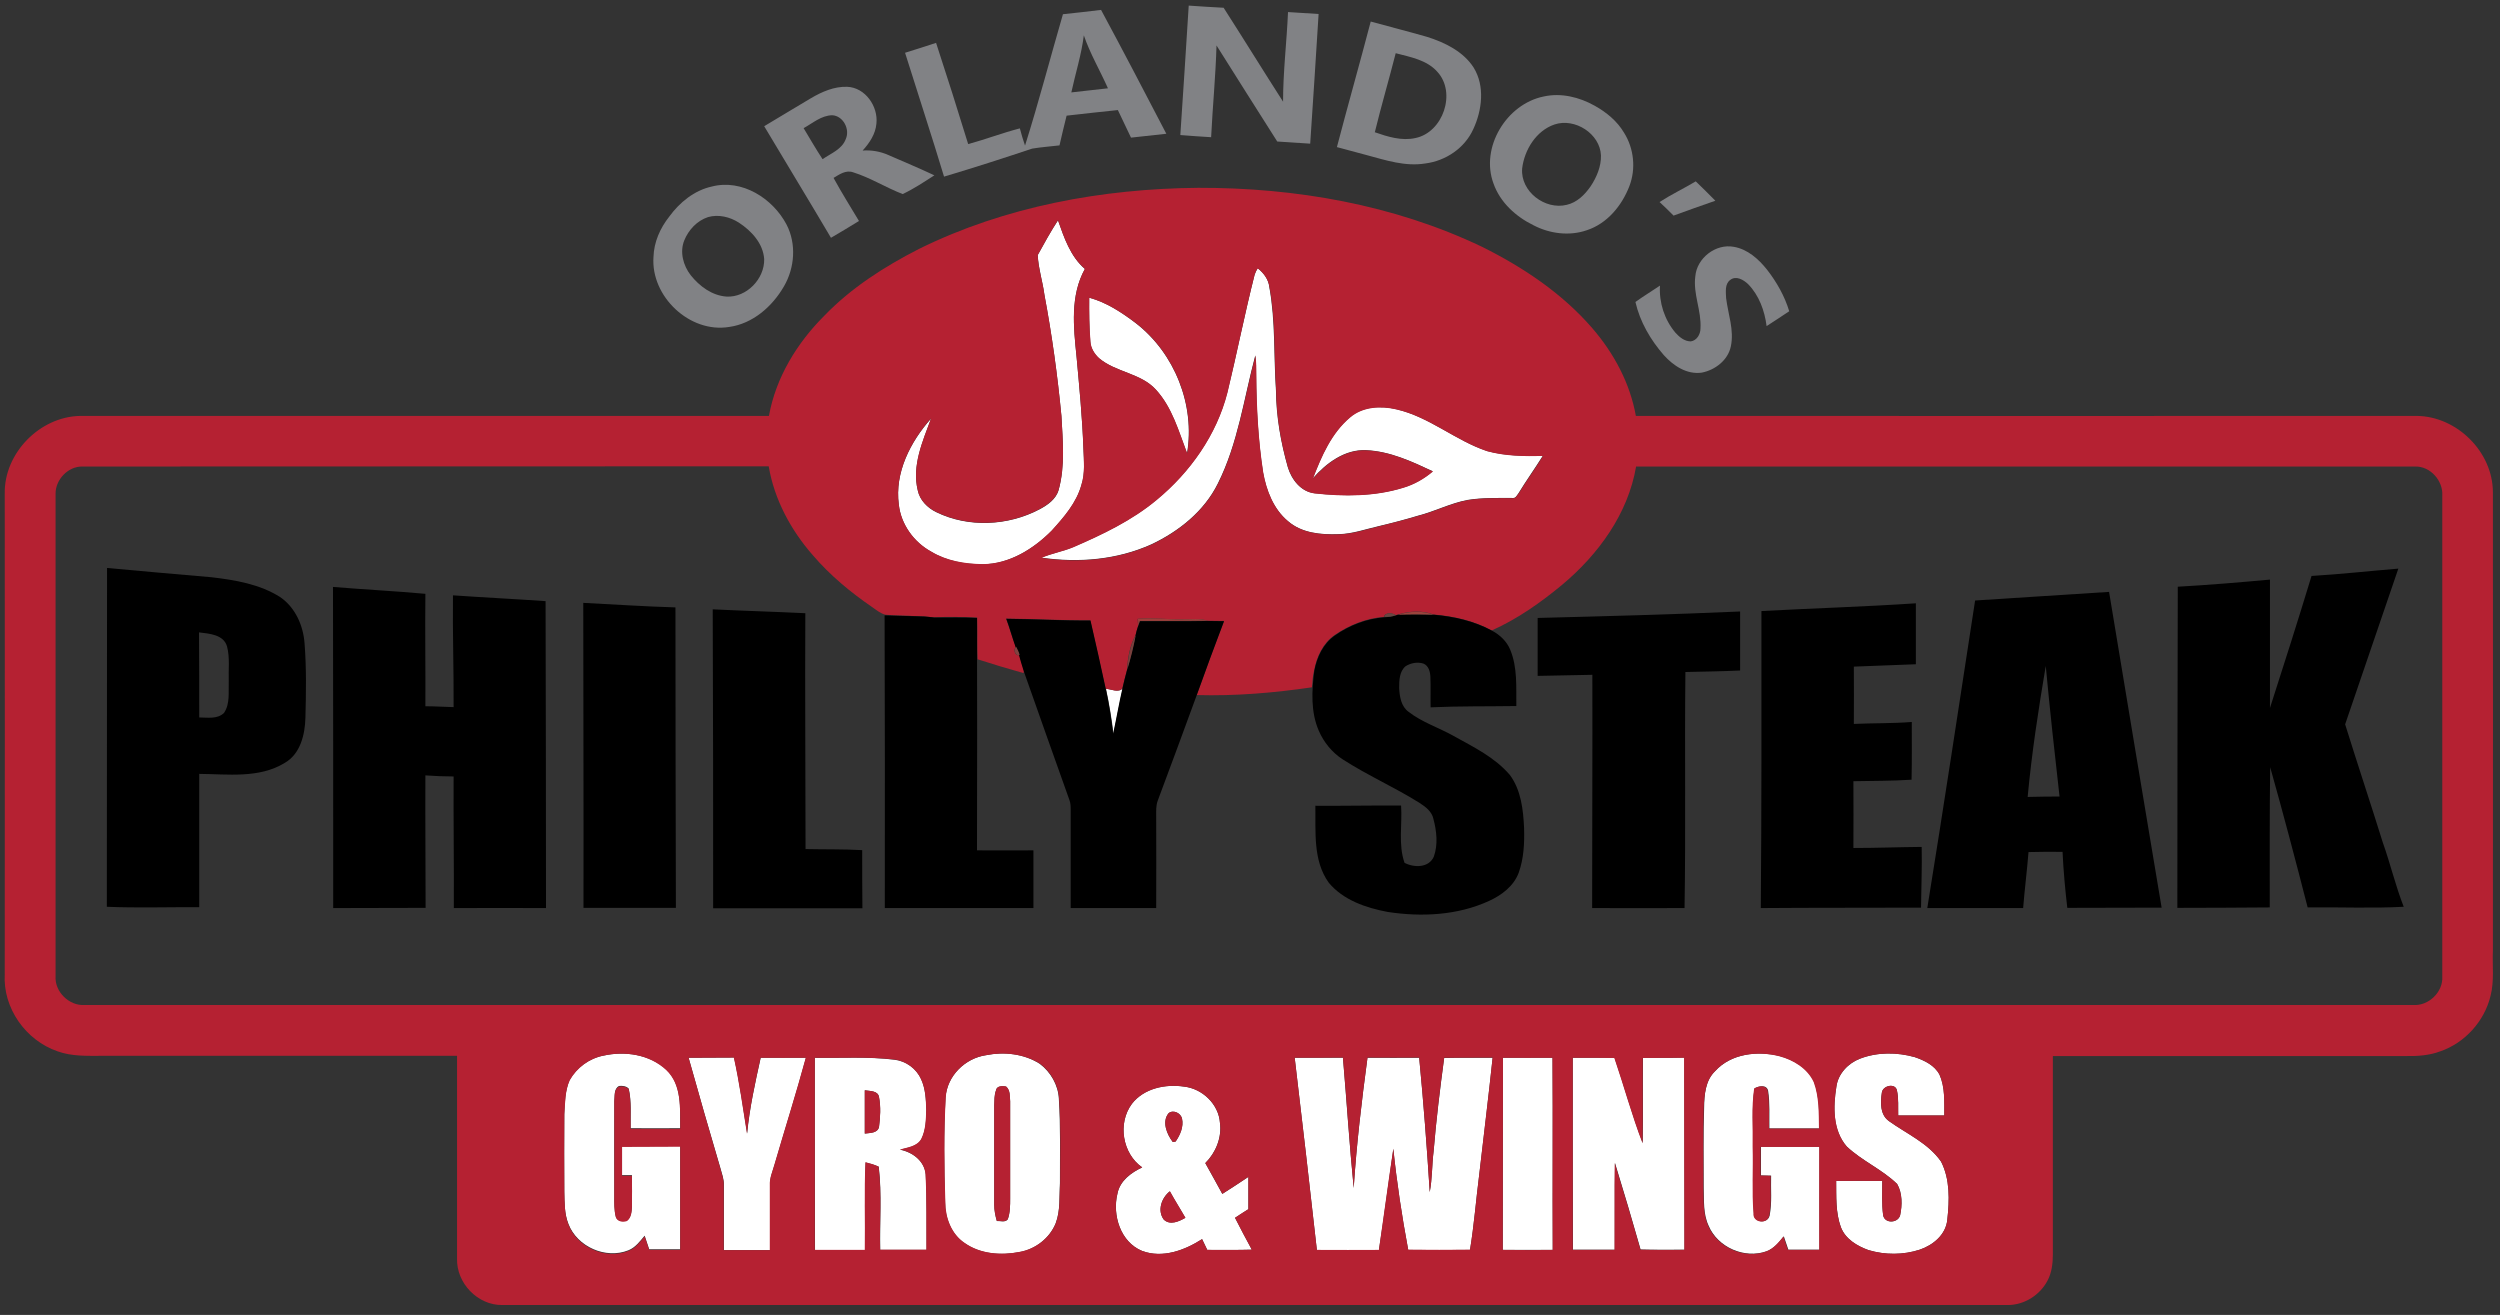 <?xml version="1.0" encoding="utf-8"?>
<!-- Generator: Adobe Illustrator 24.2.1, SVG Export Plug-In . SVG Version: 6.00 Build 0)  -->
<svg version="1.1" id="Layer_1" xmlns="http://www.w3.org/2000/svg" xmlns:xlink="http://www.w3.org/1999/xlink" x="0px" y="0px"
	 viewBox="0 0 1160.7 610.5" style="enable-background:new 0 0 1160.7 610.5;" xml:space="preserve">
<rect x="0" y="0" width="1160.7" height="610.5" fill="#333333" stroke="none"/>
<style type="text/css">
	.st0{fill:#FFFFFF;}
	.st1{fill:#818285;}
	.st2{fill:#B52132;}
	.st3{fill:#9B433C;}
	.st4{fill:#684641;}
	.st5{fill:#9D3E3A;}
	.st6{fill:#7A403D;}
	.st7{fill:#814240;}
</style>
<g id="_x23_ffffffff">
	<path class="st0" d="M481.8,118.4c3-5.5,6-10.9,9.4-16.1c2.9,8.1,5.8,16.8,12.5,22.6c-6.9,12.3-5.3,27-3.9,40.5
		c1.3,14.3,2.7,28.5,3.2,42.8c0.2,5.6,0.9,11.4-0.9,16.9c-2.3,8.4-8.1,15-13.8,21.3c-8.5,8.5-19.7,15.5-32.1,15.6
		c-8.2,0-16.7-1.5-23.8-5.8c-8.1-4.4-14.1-12.7-15.1-21.9c-2-14.9,5.4-29.2,15-40c-3.9,10.6-9,21.9-6.2,33.4c1,4.6,4.5,8.1,8.6,10.1
		c14.9,7.3,33.3,6.4,47.9-1.3c3.8-2,7.7-4.7,8.9-9c3.1-11.2,1.9-22.9,1.3-34.3c-1.8-18.9-4.4-37.7-7.9-56.3
		C484.1,130.7,482.1,124.7,481.8,118.4z"/>
	<path class="st0" d="M582.5,127.5c0.4-1,0.8-2,1.4-3c2.8,2.2,5,5.1,5.4,8.7c2.9,15.9,2,32.1,3.1,48.1c0.1,12,2.2,24,5.5,35.6
		c1.7,5.7,6,11.4,12.4,12.1c13.7,1.5,27.9,1.5,41.1-2.6c5.1-1.5,9.8-4.2,13.8-7.6c-9.8-4.6-19.9-9.3-30.9-9.8
		c-9.9-0.5-18.6,6-24.8,13.1c4-10.3,8.6-21.1,17.3-28.4c5.8-5.1,14.3-5.4,21.5-3.7c15.3,3.5,27.4,14.5,42.1,19.4
		c8.4,2.3,17.3,2.4,25.9,2.2c-3.7,5.9-7.7,11.5-11.3,17.4c-0.7,0.9-1.3,2.4-2.7,2.2c-7,0-14-0.2-20.9,0.9c-8,1.5-15.2,5.3-23,7.3
		c-6,1.8-12,3.4-18,4.8c-6.3,1.4-12.5,3.7-19,3.8c-8.2,0.3-17.1-0.5-23.5-6.1c-6.7-5.6-10-14.2-11.5-22.6c-2.3-14.9-3.1-29.9-3.2-45
		c0-3.1,0-6.3-0.4-9.3c-5.3,19.9-8,40.8-17.4,59.5c-6.3,12.8-18.1,22.2-30.8,28.2c-15.9,7.2-33.9,8.7-51.1,6.2
		c4.8-2,10-2.9,14.7-4.9c13.7-5.9,27.3-12.4,38.8-22c15.5-12.8,27.8-30.1,32.8-49.8C574.3,164,577.9,145.6,582.5,127.5z"/>
	<path class="st0" d="M505.7,138.2c8.1,2.2,15.2,6.9,21.7,11.9c18,14,27.5,37.9,23.7,60.4c-3.9-10.2-6.9-21.3-14.5-29.6
		c-7-7.7-18.6-8-26.4-14.6c-2.2-2-3.8-4.6-4-7.6C505.7,151.9,505.6,145.1,505.7,138.2z"/>
	<path class="st0" d="M513.5,319.8c2.5,0.1,5.8,2,7.8-0.2c-1.6,7-2.8,14-4.3,21C516.1,333.7,515,326.7,513.5,319.8z"/>
	<path class="st0" d="M280.2,490.1c9.9-2.2,21.3-0.6,29.1,6.4c7.4,7,6.4,18,6.5,27.3c-7.7,0.1-15.3,0-23,0
		c-0.1-6.1,0.5-12.3-0.9-18.4c-1.2-1.2-3-1.4-4.5-1.2c-2.5,1.3-1.9,4.6-2.2,7c-0.1,14.7,0,29.3,0,44c0,3.2-0.1,6.5,0.7,9.6
		c0.6,2.2,3.3,2.6,5.2,1.8c2-1.5,2.1-4.2,2.3-6.5c0.1-4.8,0-9.7,0-14.5c-1.5,0-3,0-4.6,0c0-4.5,0-8.9,0-13.4c9-0.1,18,0,27-0.1
		c0,16,0,31.9,0,47.9c-4.8,0-9.6,0-14.4,0c-0.7-2.1-1.4-4.2-2.1-6.3c-2.2,2.6-4.3,5.5-7.6,6.8c-10.5,4.2-23.8-1.7-27.8-12.3
		c-1.9-4.8-1.8-10-1.9-15.1c0-12-0.1-24,0-36c0.3-5.3,0.3-10.9,2.5-15.8C267.7,495.7,273.6,491.3,280.2,490.1z"/>
	<path class="st0" d="M457.8,489.9c8.4-1.7,17.6-0.7,24.9,4c5.1,3.8,8.6,9.9,8.9,16.3c0.8,13,0.5,26.1,0.5,39.1
		c-0.4,6.2,0.3,12.7-2,18.7c-2.8,6.9-9.4,12-16.7,13.3c-8.6,1.7-18.3,1-25.7-4.2c-6.1-4.1-8.9-11.7-8.9-18.8
		c-0.5-16.3-0.7-32.6,0.2-48.8C439.7,499.5,448.1,491.3,457.8,489.9 M462.4,506.3c-0.8,2.2-0.7,4.6-0.8,7c0,15.4,0,30.7,0,46.1
		c0,2.6,0.5,5.1,1.2,7.5c1.7-0.1,3.9,0.8,5.1-0.8c1.1-3.1,1.1-6.5,1.1-9.7c0-15,0-30,0-45c-0.2-2.3,0.1-5.2-1.9-6.9
		C465.4,504.1,462.7,504.1,462.4,506.3z"/>
	<path class="st0" d="M796.3,497.3c7.4-8.2,19.7-9.5,30-7c6.6,1.8,13.2,5.7,16,12.1c2.5,6.9,2.3,14.3,2.4,21.5c-7.7,0-15.4,0-23.2,0
		c-0.1-5.8,0.3-11.7-0.6-17.5c-0.7-3-4.4-2.2-6.3-1.1c-1.4,9-0.5,18-0.7,27c0.2,10.3-0.4,20.7,0.4,31c-0.4,4.3,6.3,5.2,7.3,1.1
		c1.2-6.1,0.5-12.4,0.7-18.6c-1.6,0-3.2,0-4.7-0.1c0-4.4,0-8.9,0-13.3c9.1,0,18.1,0,27.2,0c-0.1,15.9,0,31.9,0,47.8
		c-4.8,0-9.7,0-14.5,0c-0.7-2.1-1.4-4.2-2.1-6.2c-2.2,2.7-4.5,5.6-7.9,6.9c-10.3,3.7-22.8-1.8-27-11.8c-2.6-5.5-2.1-11.8-2.3-17.8
		c0-12.4-0.2-24.7,0.2-37.1C791.3,508.3,791.7,501.7,796.3,497.3z"/>
	<path class="st0" d="M863.6,491.5c8.1-3.1,17.2-3,25.4-0.7c4.5,1.6,9.3,3.8,11.5,8.2c2.6,5.9,2.2,12.6,2.2,18.9
		c-7.1,0-14.3,0-21.4,0c-0.1-3.9,0.3-7.9-0.6-11.7c-0.8-3.5-6.6-2.2-7,1.1c-0.7,4.5-0.9,10.2,3.3,13.2c8.3,5.9,18.2,10.2,24.2,18.8
		c4.2,8.2,3.9,18,2.9,26.9c-0.6,7-6.6,11.9-12.8,14c-7.7,2.5-16.1,2.5-23.8,0.2c-5.3-1.9-10.7-5.1-12.8-10.6
		c-2.5-6.9-2.1-14.3-2.2-21.5c7.1,0,14.3-0.1,21.4,0c0,5.3-0.3,10.6,0.4,15.9c0.7,4,6.9,3.8,7.9,0c1-4.7,1.1-10.3-1.4-14.5
		c-7-6.8-16.3-10.7-23.4-17.4c-6.6-7.6-6.3-18.5-4.8-27.8C853.4,498.5,858.1,493.6,863.6,491.5z"/>
	<path class="st0" d="M319.7,491.1c7-0.1,14,0,21.1-0.1c2.6,11.7,4.2,23.5,6.1,35.3c1.1-11.9,3.7-23.6,6.3-35.2c7,0,14,0,21,0
		c-4.5,16.6-9.7,32.9-14.5,49.4c-0.9,3.3-2.4,6.4-2.2,9.9c0,10,0,20,0,30c-7.1,0-14.3,0-21.4,0c0-10,0-20.1,0-30.1
		c0.1-2.7-0.9-5.3-1.6-7.9C329.4,525.3,324.5,508.2,319.7,491.1z"/>
	<path class="st0" d="M378.3,491.1c12.3,0.2,24.7-0.6,36.9,0.9c5.4,0.6,10.3,4.1,12.5,9.1c2,4.4,2.2,9.4,2.4,14.2
		c-0.1,4.6-0.2,9.4-2.3,13.6c-2,3.5-6.4,3.9-9.9,4.9c5.8,1.1,11.4,5.3,11.9,11.5c0.6,11.6,0.3,23.3,0.4,35c-7.2,0-14.4,0-21.5,0
		c-0.3-12.9,0.8-25.8-0.7-38.6c-2-0.9-4-1.5-6.1-2c-0.6,13.5-0.1,27.1-0.3,40.7c-7.7,0-15.5,0-23.2,0
		C378.3,550.6,378.3,520.8,378.3,491.1 M401.5,506.2c0,6.7,0,13.4,0,20.1c2.4-0.4,5.8-0.1,6.6-3c0.6-4.6,0.9-9.4,0-14
		C407.6,506.3,403.8,506.6,401.5,506.2z"/>
	<path class="st0" d="M601.1,491.1c7.5,0,15,0,22.4,0c1.7,20.1,3,40.3,5,60.5c1.3-20.2,3.7-40.4,6.4-60.5c8,0,16,0.1,24,0
		c2,20.8,3.6,41.6,4.9,62.4c1.2-6.3,1-12.7,1.8-19c1.2-14.5,3-28.9,4.9-43.3c7.5-0.2,15,0,22.5-0.1c-1.9,18.1-4.1,36.1-6.2,54.1
		c-1.5,11.7-2.4,23.5-4.3,35.1c-9.6,0.1-19.2,0.1-28.7,0c-2.9-15.5-5.3-31.2-6.9-46.9c-2.3,15.7-4.3,31.4-6.7,47
		c-9.6,0-19.2,0.1-28.8,0C608.1,550.5,604.6,520.8,601.1,491.1z"/>
	<path class="st0" d="M697.7,580.3c0.1-29.7,0-59.5,0.1-89.2c7.7,0,15.3,0,23,0c0.2,29.7,0,59.5,0.1,89.2
		C713.2,580.3,705.4,580.3,697.7,580.3z"/>
	<path class="st0" d="M730.2,491.1c6.5,0,12.9,0,19.4,0c4.5,13.1,8.1,26.6,13.1,39.6c0.2-13.2,0-26.4,0.1-39.6
		c6.4,0,12.8,0.1,19.2-0.1c0.1,29.8,0,59.5,0.1,89.2c-6.8,0-13.6,0.1-20.4-0.1c-3.8-13.4-7.8-26.8-11.9-40.2
		c-0.2,13.4,0,26.8-0.1,40.3c-6.5,0-13,0-19.4,0C730.2,550.6,730.2,520.8,730.2,491.1z"/>
	<path class="st0" d="M525.5,512.5c5.6-7.3,15.6-9.3,24.3-8c8.4,0.9,16,8.2,16.6,16.8c0.9,6.9-2,13.9-6.8,18.7
		c2.6,4.7,5.3,9.5,7.9,14.3c4.1-2.6,8.1-5.2,12.1-7.9c0,5,0,10,0,15c-2.1,1.3-4.2,2.7-6.2,4c2.6,4.9,5.1,9.9,7.8,14.8
		c-6.9,0.2-13.8,0.1-20.7,0.1c-0.8-1.7-1.6-3.3-2.4-5c-8.1,5.2-18.3,9-27.8,5.5c-10.1-4.1-13.9-16.6-11.5-26.6
		c1.1-5.9,6.4-9.8,11.5-12.2C521.1,535.6,518.8,521.5,525.5,512.5 M542.6,516.8c-3.3,3.9-0.9,9.8,1.9,13.4c0.3,0,1-0.2,1.3-0.2
		c2.1-3,3.8-6.9,3-10.6C548.3,516.8,544.8,515.1,542.6,516.8 M540.3,566.2c2.9,2.8,7.1,0.9,10-0.8c-2.3-4.1-4.9-8.1-7.2-12.3
		C539.3,556.1,537.2,562,540.3,566.2z"/>
</g>
<g id="_x23_818285ff">
	<path class="st1" d="M551.9,2.6c5.4,0.4,10.8,0.7,16.2,1c9.3,14.5,18.3,29.1,27.6,43.6c0-13.9,1.7-27.7,2.3-41.6
		c4.7,0.3,9.5,0.6,14.2,0.9c-1.2,20.1-2.6,40.2-3.9,60.2c-5.1-0.3-10.2-0.7-15.3-1c-9.4-14.9-18.9-29.7-28.2-44.6
		c-0.4,14.2-1.8,28.4-2.5,42.6c-4.8-0.3-9.5-0.6-14.3-1C549.3,42.7,550.7,22.6,551.9,2.6z"/>
	<path class="st1" d="M493.5,6.6c5.9-0.6,11.8-1.3,17.7-2c10.3,19.1,20.3,38.3,30.3,57.5c-5.4,0.6-10.9,1.2-16.4,1.8
		c-2-4.3-4.1-8.5-6.1-12.8c-7.9,0.8-15.8,1.7-23.8,2.6c-1.2,4.6-2.2,9.2-3.3,13.8c-4.2,0.5-8.5,0.8-12.7,1.5
		c-13.5,4.5-27.1,8.9-40.9,13c-5.8-19.2-12.1-38.3-18.1-57.5c4.8-1.5,9.6-3,14.4-4.6c5.1,15.6,10.1,31.3,14.9,47
		c8.1-2.2,15.9-5.2,24-7.3c0.7,2.7,1.5,5.4,2.4,8C482.3,47.3,487.6,26.9,493.5,6.6 M503.2,16.4c-1.1,9-3.9,17.7-5.8,26.5
		c5.7-0.7,11.3-1.2,17-1.9C510.7,32.7,506.1,24.9,503.2,16.4z"/>
	<path class="st1" d="M636.4,10c8.7,2.4,17.4,4.6,26.1,7.1c8.3,2.6,16.9,6.8,21.7,14.3c5.3,8.6,3.9,19.8-0.2,28.6
		c-4,8.8-12.8,14.7-22.3,15.9c-9.3,1.5-18.3-1.5-27.2-3.9c-4.6-1.2-9.2-2.5-13.8-3.7C625.8,48.8,631.3,29.5,636.4,10 M638.3,61.4
		c6,2.1,12.5,4.1,18.8,2.7c12.9-2.6,19.2-21.1,10.2-30.8c-4.9-5.5-12.5-6.8-19.3-8.6C644.9,36.9,641.3,49.1,638.3,61.4z"/>
	<path class="st1" d="M376.5,45.6c5.1-3,10.8-5.5,16.8-5.3c8.4,0.3,14.5,9.1,13.6,17.1c-0.4,4.8-3.2,9-6.4,12.5
		c4.1-0.3,8.2,0.4,12,2.1c7.1,3.1,14.3,6.1,21.3,9.4c-4.8,3.1-9.6,6.3-14.7,8.7c-7.8-3-15-7.6-23-10.1c-3.4-1.2-6.4,1-9.1,2.6
		c3.7,6.8,7.8,13.3,11.8,20c-4.3,2.6-8.6,5.3-13,7.8c-10.2-17.3-20.7-34.5-31-51.8C362.1,54.3,369.3,49.8,376.5,45.6 M373.1,59.5
		c2.9,4.8,5.7,9.7,8.8,14.4c3.9-2.7,9.1-4.6,10.8-9.4c2-4.5-1.2-10.7-6.3-11C381.3,53.6,377.3,57.2,373.1,59.5z"/>
	<path class="st1" d="M716.7,44.8c8.1-1.8,16.6,0.3,23.7,4.3c5.4,3,10.4,7.1,13.6,12.5c4.6,7.3,5.6,16.7,2.5,24.8
		c-3.5,9.1-10.3,17.4-19.8,20.5c-8.1,2.8-17.2,1.6-24.7-2.3c-8.2-4-15.5-10.6-18.6-19.4C687.2,68.5,699.4,48.3,716.7,44.8
		 M721.7,57.8c-8.5,2.9-14,11.8-15,20.5c-0.8,10.6,10.6,19.3,20.7,16.8c4.8-1.1,8.4-4.7,11.1-8.6c2.8-4.2,4.9-9.2,4.8-14.3
		C742.9,62.1,731.2,54.6,721.7,57.8z"/>
	<path class="st1" d="M770.5,93.8c5.4-3.5,11.3-6.3,16.8-9.6c3.1,2.9,6.1,6,9.1,9c-6.5,2.3-13,4.5-19.4,6.9
		C774.8,97.9,772.7,95.8,770.5,93.8z"/>
	<path class="st1" d="M330.5,86.6c14-3.6,28.3,5.5,34.7,17.7c4.6,8.9,3.8,20-1.2,28.6c-5.4,9.4-14.5,17.4-25.5,18.9
		c-18.3,3-36.4-14.2-35.1-32.5c0.2-6.9,3.1-13.4,7.3-18.7C315.5,94,322.3,88.4,330.5,86.6 M328.7,100.8c-5.1,1.7-9,5.9-11,10.8
		c-2.2,5.4-0.5,11.7,3,16.2c4.1,5.1,9.8,9.4,16.6,9.9c9.3,0.5,17.7-8.2,17.5-17.4c-0.5-7.3-5.9-13.1-11.7-16.9
		C338.9,100.7,333.6,99.4,328.7,100.8z"/>
	<path class="st1" d="M787.1,128.3c0.7-8.5,9.5-15.3,17.9-13.7c6.4,1.1,11.5,5.7,15.4,10.6c4.5,5.8,8.2,12.3,10.3,19.3
		c-3.5,2.4-7,4.6-10.5,6.9c-0.9-7.1-3.5-14.3-8.6-19.5c-2.1-2-5.5-4-8.2-2c-2.7,1.9-2.1,5.6-2,8.5c0.9,7.4,3.8,14.8,2.2,22.4
		c-1.3,6.4-7.3,11-13.5,12.2c-6.9,1-13.2-3.2-17.6-8.1c-6.2-7.1-11.1-15.5-13.2-24.7c3.7-2.7,7.6-5,11.4-7.6
		c-0.5,7.9,2.1,15.9,7.2,21.9c1.8,2,4.2,4,7.1,4c2.8-0.4,4.5-3.3,4.5-6C790,144.2,786,136.5,787.1,128.3z"/>
</g>
<g id="_x23_b52132ff">
	<path class="st2" d="M426.6,115.6c40.1-19.8,85.2-28,129.7-28.4c45.1-0.1,90.8,7.8,131.8,27.4c19.1,9.5,37.2,21.6,51.2,37.8
		c10,11.6,17.5,25.5,20.2,40.7c120.9,0.1,241.8,0,362.7,0c18.6,0.3,35.1,16.7,35.2,35.3c0.1,70.9,0,141.9,0,212.9
		c-0.3,7,0.7,14.2-1.1,21.1c-2.8,11.7-11.9,21.8-23.3,25.7c-5,1.9-10.5,2.3-15.8,2.2c-54.7,0-109.4,0-164.1,0c0,30.7,0,61.3,0,92
		c0,4.2-0.5,8.6-2.5,12.3c-3.5,6.7-10.8,11.3-18.4,11.3c-233,0-466,0-698.9,0c-11.5,0.2-21.5-10.2-21.1-21.7c0-31.3,0-62.6,0-94
		c-55,0-109.9,0-164.9,0c-6.9,0-14,0.3-20.6-2.1C11.9,483,1.3,468,2.2,452.3c0.1-74.3,0-148.7,0-223c-0.4-18.9,16.3-35.9,35.1-36.2
		c106.6,0,213.2,0,319.7,0c3.2-17.8,13-33.8,25.6-46.4C395.2,133.6,410.6,123.8,426.6,115.6 M481.8,118.4c0.2,6.2,2.3,12.3,3.1,18.4
		c3.5,18.6,6.1,37.4,7.9,56.3c0.6,11.4,1.8,23.1-1.3,34.3c-1.3,4.3-5.2,7-8.9,9c-14.6,7.7-32.9,8.6-47.9,1.3
		c-4.1-2-7.7-5.5-8.6-10.1c-2.8-11.6,2.3-22.8,6.2-33.4c-9.6,10.8-17,25.2-15,40c1,9.2,7,17.5,15.1,21.9c7.1,4.3,15.6,5.7,23.8,5.8
		c12.4,0,23.6-7,32.1-15.6c5.7-6.3,11.5-12.9,13.8-21.3c1.7-5.5,1.1-11.3,0.9-16.9c-0.5-14.3-1.9-28.6-3.2-42.8
		c-1.4-13.5-2.9-28.1,3.9-40.5c-6.8-5.8-9.7-14.5-12.5-22.6C487.8,107.5,484.8,113,481.8,118.4 M582.5,127.5
		c-4.6,18.1-8.2,36.5-12.6,54.8c-5,19.6-17.3,37-32.8,49.8c-11.5,9.6-25.2,16.1-38.8,22c-4.8,2-10,2.8-14.7,4.9
		c17.1,2.6,35.1,1,51.1-6.2c12.7-6,24.4-15.4,30.8-28.2c9.3-18.6,12.1-39.5,17.4-59.5c0.4,3.1,0.4,6.2,0.4,9.3
		c0.1,15,0.9,30.1,3.2,45c1.5,8.4,4.8,17,11.5,22.6c6.4,5.6,15.4,6.4,23.5,6.1c6.5-0.1,12.7-2.3,19-3.8c6-1.5,12.1-3,18-4.8
		c7.8-2,15.1-5.8,23-7.3c6.9-1.1,13.9-0.9,20.9-0.9c1.4,0.2,1.9-1.4,2.7-2.2c3.6-5.9,7.7-11.5,11.3-17.4c-8.7,0.2-17.5,0.1-25.9-2.2
		c-14.7-4.9-26.8-15.9-42.1-19.4c-7.2-1.7-15.6-1.3-21.5,3.7c-8.7,7.3-13.3,18-17.3,28.4c6.2-7.1,14.9-13.6,24.8-13.1
		c11,0.5,21.1,5.2,30.9,9.8c-4,3.4-8.7,6.1-13.8,7.6c-13.3,4.1-27.5,4.1-41.1,2.6c-6.3-0.8-10.6-6.4-12.4-12.1
		c-3.3-11.6-5.4-23.5-5.5-35.6c-1.1-16-0.1-32.3-3.1-48.1c-0.5-3.6-2.7-6.5-5.4-8.7C583.3,125.4,582.9,126.4,582.5,127.5
		 M505.7,138.2c0,6.9,0,13.7,0.6,20.5c0.2,3,1.9,5.6,4,7.6c7.8,6.6,19.4,6.9,26.4,14.6c7.6,8.3,10.6,19.4,14.5,29.6
		c3.8-22.5-5.8-46.5-23.7-60.4C520.8,145.1,513.7,140.4,505.7,138.2 M25.8,229.3c0,74.6,0,149.3,0,223.9
		c-0.5,7.2,6.3,13.9,13.5,13.4c360.4,0,720.7,0,1081.1,0c7.2,0.5,14-6.1,13.5-13.3c0-74.4,0-148.7,0-223.1
		c0.5-6.9-5.5-13.8-12.6-13.6c-120.6,0-241.2,0-361.7,0c-3.7,21.9-17.5,40.8-34.2,54.8c-10,8.3-20.9,16-32.8,21.3
		c-8.3-4.5-17.6-6.6-27-7.4c-5.2-2-11.3-1.6-16.6,0l-1,0.3c-1.4-1.1-5.2-1.4-5.4,0.8c-8.2,0.6-16.2,3.8-22.9,8.4
		c-5.5,3.8-8.4,10.1-9.6,16.5c-0.6,2.5-0.8,5.1-1,7.8c-17.7,2.6-35.6,4.1-53.5,3.6c4.1-11.5,8.3-23,12.7-34.4
		c-2.6,0-5.1-0.1-7.7-0.1c-3.7-1.3-7.6-0.6-11.4-0.7c-7,0.2-14-0.8-21-0.2c0,0.8,0.1,2.4,0.2,3.3c-0.4,1.4-0.8,2.9-1.2,4.3
		c-2.6,4.8-3.7,10.5-3.9,15.9c-0.8,2.9-1.5,5.9-2.2,8.8c-2,2.2-5.3,0.3-7.8,0.2c-2.3-10.6-4.7-21.2-7.1-31.8
		c-13.1,0.1-26.1-0.7-39.1-0.8c1.6,4.3,2.8,8.8,4.6,13.1c-1.5,1.1-0.4,4.6,1.6,3.8c0.6,2.4,1.4,4.8,2.1,7.1l-0.2,1.3
		c-7.1-2-14.2-4.1-21.3-6.4c-0.3-6.5,0-13-0.2-19.4c-6.9-0.3-13.8-0.4-20.7-0.1c-2.6-0.4-5.1-0.5-7.7-0.5c-4.8-0.5-9.6-0.2-14.3-0.7
		c-2.4-0.7-4.3-2.3-6.3-3.7c-9.9-6.8-19.3-14.6-27.2-23.8c-10.3-11.7-18-26-20.6-41.4c-106.2,0.1-212.4,0-318.7,0.1
		C31.6,216.5,25.7,222.7,25.8,229.3 M280.2,490.1c-6.6,1.3-12.4,5.6-15.7,11.5c-2.2,4.9-2.1,10.5-2.5,15.8c-0.1,12-0.1,24,0,36
		c0.2,5.1,0,10.3,1.9,15.1c4,10.6,17.3,16.5,27.8,12.3c3.3-1.2,5.4-4.2,7.6-6.8c0.7,2.1,1.4,4.2,2.1,6.3c4.8,0,9.6,0,14.4,0
		c0-16,0-31.9,0-47.9c-9,0.1-18,0-27,0.1c0,4.5,0,8.9,0,13.4c1.5,0,3,0,4.6,0c0,4.8,0.1,9.7,0,14.5c-0.1,2.3-0.3,5-2.3,6.5
		c-1.9,0.7-4.5,0.3-5.2-1.8c-0.8-3.2-0.7-6.4-0.7-9.6c0.1-14.7,0-29.4,0-44c0.3-2.4-0.3-5.7,2.2-7c1.6-0.2,3.4-0.1,4.5,1.2
		c1.3,6,0.7,12.2,0.9,18.4c7.7,0,15.3,0,23,0c-0.1-9.3,0.9-20.3-6.5-27.3C301.5,489.5,290.1,487.9,280.2,490.1 M457.8,489.9
		c-9.7,1.4-18.1,9.6-18.7,19.5c-0.9,16.2-0.7,32.5-0.2,48.8c0,7.1,2.8,14.7,8.9,18.8c7.4,5.3,17.1,5.9,25.7,4.2
		c7.3-1.3,13.9-6.4,16.7-13.3c2.2-6,1.6-12.4,2-18.7c0-13,0.4-26.1-0.5-39.1c-0.3-6.4-3.8-12.5-8.9-16.3
		C475.4,489.3,466.2,488.2,457.8,489.9 M796.3,497.3c-4.6,4.4-5,11.1-5.3,17c-0.4,12.3-0.1,24.7-0.2,37.1c0.2,6-0.2,12.2,2.3,17.8
		c4.3,10,16.8,15.6,27,11.8c3.4-1.3,5.7-4.2,7.9-6.9c0.7,2.1,1.4,4.1,2.1,6.2c4.8,0,9.7,0,14.5,0c0-16,0-31.9,0-47.8
		c-9.1,0-18.1,0-27.2,0c0,4.4,0,8.9,0,13.3c1.6,0,3.1,0,4.7,0.1c-0.2,6.2,0.5,12.5-0.7,18.6c-1,4.1-7.7,3.2-7.3-1.1
		c-0.8-10.3-0.1-20.7-0.4-31c0.2-9-0.6-18.1,0.7-27c2-1.2,5.6-1.9,6.3,1.1c0.9,5.8,0.5,11.6,0.6,17.5c7.7,0,15.4,0,23.2,0
		c-0.1-7.2,0.1-14.6-2.4-21.5c-2.9-6.4-9.5-10.4-16-12.1C816,487.8,803.7,489.1,796.3,497.3 M863.6,491.5c-5.5,2.1-10.2,6.9-11,13
		c-1.5,9.3-1.7,20.2,4.8,27.8c7.1,6.7,16.4,10.6,23.4,17.4c2.4,4.3,2.4,9.8,1.4,14.5c-1,3.7-7.2,4-7.9,0c-0.7-5.3-0.4-10.6-0.4-15.9
		c-7.2-0.1-14.3,0-21.4,0c0.1,7.2-0.4,14.6,2.2,21.5c2.1,5.5,7.6,8.7,12.8,10.6c7.7,2.3,16.2,2.3,23.8-0.2c6.2-2.1,12.2-7,12.8-14
		c1-8.9,1.3-18.7-2.9-26.9c-6-8.6-15.9-12.8-24.2-18.8c-4.2-3-3.9-8.7-3.3-13.2c0.4-3.3,6.2-4.6,7-1.1c0.8,3.9,0.5,7.8,0.6,11.7
		c7.1,0,14.3,0,21.4,0c-0.1-6.3,0.4-13-2.2-18.9c-2.3-4.4-7-6.7-11.5-8.2C880.8,488.5,871.7,488.4,863.6,491.5 M319.7,491.1
		c4.8,17.1,9.7,34.2,14.7,51.3c0.7,2.6,1.7,5.1,1.6,7.9c0,10,0,20,0,30.1c7.1,0,14.3,0,21.4,0c0-10,0-20,0-30
		c-0.2-3.5,1.3-6.6,2.2-9.9c4.8-16.5,10-32.8,14.5-49.4c-7,0.1-14,0-21,0c-2.5,11.6-5.1,23.3-6.3,35.2c-1.9-11.8-3.5-23.6-6.1-35.3
		C333.7,491.1,326.7,491,319.7,491.1 M378.3,491.1c0,29.7,0,59.5,0,89.2c7.7,0,15.5,0,23.2,0c0.2-13.6-0.3-27.1,0.3-40.7
		c2.1,0.5,4.1,1.1,6.1,2c1.6,12.8,0.4,25.8,0.7,38.6c7.2,0,14.4,0,21.5,0c-0.1-11.6,0.2-23.3-0.4-35c-0.5-6.2-6.1-10.4-11.9-11.5
		c3.5-1,7.9-1.4,9.9-4.9c2.1-4.2,2.2-9,2.3-13.6c-0.1-4.8-0.3-9.8-2.4-14.2c-2.2-4.9-7.1-8.5-12.5-9.1
		C403,490.5,390.6,491.3,378.3,491.1 M601.1,491.1c3.5,29.7,7,59.4,10.3,89.2c9.6,0.1,19.2,0,28.8,0c2.3-15.7,4.3-31.4,6.7-47
		c1.6,15.7,4,31.4,6.9,46.9c9.6,0.1,19.2,0.1,28.7,0c1.9-11.6,2.8-23.4,4.3-35.1c2-18,4.3-36,6.2-54.1c-7.5,0.1-15,0-22.5,0.1
		c-2,14.4-3.7,28.8-4.9,43.3c-0.8,6.3-0.6,12.7-1.8,19c-1.3-20.8-2.9-41.6-4.9-62.4c-8,0.1-16,0-24,0c-2.7,20.1-5.1,40.2-6.4,60.5
		c-2-20.1-3.2-40.3-5-60.5C616.1,491.1,608.6,491.1,601.1,491.1 M697.7,580.3c7.7,0.1,15.5,0.1,23.2,0c-0.2-29.7,0.1-59.5-0.1-89.2
		c-7.7,0.1-15.3,0-23,0C697.7,520.8,697.8,550.5,697.7,580.3 M730.2,491.1c0,29.7,0,59.5,0,89.2c6.5,0,13,0,19.4,0
		c0.1-13.4-0.1-26.8,0.1-40.3c4.1,13.3,8.1,26.7,11.9,40.2c6.8,0.2,13.6,0.1,20.4,0.1c-0.1-29.8,0-59.5-0.1-89.2
		c-6.4,0.1-12.8,0-19.2,0.1c-0.1,13.2,0.1,26.4-0.1,39.6c-5-13-8.6-26.4-13.1-39.6C743.1,491.1,736.7,491.1,730.2,491.1
		 M525.5,512.5c-6.7,9-4.4,23.1,4.8,29.5c-5.2,2.4-10.4,6.2-11.5,12.2c-2.5,9.9,1.4,22.5,11.5,26.6c9.5,3.5,19.7-0.3,27.8-5.5
		c0.8,1.7,1.6,3.3,2.4,5c6.9,0,13.8,0.1,20.7-0.1c-2.7-4.9-5.3-9.8-7.8-14.8c2-1.4,4.1-2.7,6.2-4c0-5,0-10,0-15
		c-4,2.7-8.1,5.3-12.1,7.9c-2.5-4.8-5.2-9.5-7.9-14.3c4.9-4.8,7.8-11.8,6.8-18.7c-0.5-8.6-8.1-15.8-16.6-16.8
		C541.1,503.2,531.1,505.3,525.5,512.5z"/>
	<path class="st2" d="M462.4,506.3c0.3-2.2,3-2.2,4.7-1.9c2,1.7,1.7,4.5,1.9,6.9c0,15,0,30,0,45c0,3.3,0,6.6-1.1,9.7
		c-1.2,1.6-3.4,0.8-5.1,0.8c-0.7-2.5-1.2-5-1.2-7.5c0-15.4,0-30.7,0-46.1C461.7,510.9,461.6,508.5,462.4,506.3z"/>
	<path class="st2" d="M401.5,506.2c2.3,0.4,6,0.1,6.6,3.1c0.9,4.6,0.6,9.4,0,14c-0.8,2.9-4.2,2.7-6.6,3
		C401.5,519.6,401.5,512.9,401.5,506.2z"/>
	<path class="st2" d="M542.6,516.8c2.2-1.7,5.6,0,6.2,2.6c0.8,3.8-0.9,7.6-3,10.6c-0.3,0.1-1,0.2-1.3,0.2
		C541.8,526.6,539.3,520.7,542.6,516.8z"/>
	<path class="st2" d="M540.3,566.2c-3.1-4.2-1-10.1,2.9-13.1c2.3,4.2,4.8,8.2,7.2,12.3C547.4,567.1,543.2,569.1,540.3,566.2z"/>
</g>
<g id="_x23_000000ff">
	<path d="M49.6,421c0.1-52.4,0-104.9,0.1-157.3c16.2,1.5,32.3,2.9,48.5,4.3c11,1.3,22.5,3.2,32,9.3c6.9,4.8,10.6,13.1,11.2,21.4
		c0.9,11.5,0.7,23,0.4,34.5c-0.2,7.8-2.3,16.8-9.6,21c-11.9,7.3-26.5,5.2-39.7,5.1c0,20.6,0,41.3,0,61.9
		C78.2,421.1,63.9,421.6,49.6,421 M92.4,293.6c0.1,13.2,0.1,26.3,0.1,39.5c3.8,0,8.4,0.9,11.5-2.1c2.9-4.3,2-9.7,2.2-14.6
		c-0.2-5.4,0.6-11-0.8-16.3C103.8,294.6,97.2,294.2,92.4,293.6z"/>
	<path d="M1073.2,267.4c13.5-0.8,26.8-2.3,40.3-3.4c-8.3,24.1-16.4,48.2-24.7,72.3c5.7,18.3,11.8,36.6,17.5,54.9
		c3.5,9.8,5.9,20.1,9.7,29.8c-14.8,0.8-29.8,0.1-44.6,0.3c-5.6-21.8-11.3-43.5-17.4-65.1c-0.3,21.7-0.2,43.4-0.2,65.1
		c-14.3,0.1-28.6,0.2-42.9,0.2c0-49.7,0.1-99.4,0.2-149.1c14.3-0.8,28.5-2,42.8-3.3c0,19.9,0,39.7,0,59.6
		C1060.5,308.2,1067,287.8,1073.2,267.4z"/>
	<path d="M154.6,272.5c14.3,1.2,28.6,1.9,42.9,3.2c-0.2,17.4,0.1,34.8,0,52.2c4.4,0,8.7,0.3,13.1,0.4c0.1-17.3-0.5-34.6-0.3-51.9
		c14.3,1,28.7,1.7,43,2.7c0.1,47.5,0.2,95,0.2,142.5c-14.3,0-28.5-0.1-42.8,0c0.1-20.4-0.2-40.8-0.1-61.1c-4.4,0-8.7-0.2-13.1-0.5
		c-0.1,20.5,0.1,41,0.1,61.5c-14.3,0.1-28.6,0-42.9,0.1C154.7,371.8,154.7,322.1,154.6,272.5z"/>
	<path d="M917,278.8c20.7-1.4,41.4-2.6,62.2-4c8.1,48.9,16.2,97.8,24.4,146.6c-14.6,0.1-29.2,0-43.8,0.1c-1-8.6-1.8-17.3-2.2-26
		c-5.3-0.1-10.5,0-15.8,0.1c-0.7,8.7-1.8,17.3-2.5,26c-14.8,0-29.7,0-44.5,0C902.5,374,909.7,326.4,917,278.8 M949.8,309.2
		c-3.4,20.2-6.5,40.4-8.4,60.8c4.9-0.1,9.8-0.2,14.8-0.2C953.9,349.6,951.7,329.4,949.8,309.2z"/>
	<path d="M270.9,421.5c0.1-47.2-0.1-94.4-0.1-141.6c14.3,0.7,28.5,1.7,42.8,2.1c0,46.5,0.1,93,0.2,139.5
		C299.5,421.5,285.2,421.5,270.9,421.5z"/>
	<path d="M817.8,283.7c23.9-1.3,47.8-2,71.7-3.6c0,9.4,0,18.8,0,28.3c-9.6,0.3-19.2,0.8-28.8,1.1c0.1,8.9,0,17.8,0,26.6
		c9-0.4,18-0.2,26.9-0.9c0,8.9,0.1,17.8-0.1,26.8c-9,0.6-18,0.5-27,0.7c0.1,10.3,0,20.7,0,31c10.6,0,21.1-0.4,31.7-0.5
		c0.2,9.4-0.2,18.8-0.3,28.2c-24.8,0.1-49.6,0-74.4,0.2C817.9,375.7,817.8,329.7,817.8,283.7z"/>
	<path d="M330.9,282.9c14.3,0.7,28.7,1.1,43,1.8c-0.2,36.5,0.1,73,0.1,109.5c8.8,0.2,17.5,0,26.3,0.5c0,9,0,18,0.1,27
		c-23.1,0-46.2,0-69.3,0C331.1,375.4,331.1,329.1,330.9,282.9z"/>
	<path d="M713.9,286.9c31.3-0.8,62.6-1.6,94-3c0,9.1,0,18.3,0,27.4c-8.5,0.4-16.9,0.5-25.4,0.7c-0.4,36.5,0.2,73.1-0.4,109.6
		c-14.3,0.1-28.6,0-42.9,0c0-36.1,0.2-72.2,0.1-108.3c-8.5,0.2-17,0.3-25.4,0.5C713.9,304.8,713.9,295.8,713.9,286.9z"/>
	<path d="M648.1,285.7l1-0.3c5.5-0.2,11.1-0.1,16.6,0c9.3,0.8,18.6,2.9,27,7.4c3.6,1.9,6.8,4.9,8.4,8.7c3.5,8.3,2.8,17.5,2.9,26.3
		c-13.3,0.2-26.6,0-39.8,0.6c-0.1-4.7,0.1-9.4-0.1-14.2c-0.1-2.3-0.8-5.1-3.2-6.1c-2.8-0.9-5.9-0.3-8.3,1.2c-2.9,2.4-3,6.6-3,10.1
		c0.2,4,0.9,8.6,4.4,11.1c6.3,4.9,14,7.3,20.9,11.2c9.2,5.1,19.1,9.9,26.1,18.1c5.2,7,6.2,16.1,6.6,24.6c0.2,7-0.1,14.1-2.5,20.8
		c-2.3,6.2-7.9,10.4-13.8,13.1c-14.6,6.7-31.3,7.5-47,5.1c-10.1-1.9-20.7-5.5-27.4-13.6c-7.4-10.3-6-23.7-6.2-35.7
		c13.3,0.1,26.5-0.2,39.8-0.1c0.6,8.8-1.4,18.1,1.6,26.6c4.4,2.3,11.3,2.4,13.6-2.9c2-5.6,1.3-11.9-0.2-17.5
		c-0.7-3.4-3.6-5.6-6.4-7.4c-11.6-7.3-24.2-12.8-35.8-20.3c-4.9-3.2-8.7-7.9-11-13.2c-3.8-8.7-3.3-18.6-2.1-27.8
		c1.2-6.4,4.1-12.7,9.6-16.5c6.7-4.7,14.7-7.8,22.9-8.4C644.5,286.5,646.3,286.3,648.1,285.7z"/>
	<path d="M410.7,285.7c4.9,0.2,9.8,0.3,14.7,0.4c2.6,0,5.2,0.2,7.7,0.5l0.5,0.1c6.7,0.1,13.3-0.2,20,0.2c0.1,36,0.1,71.9,0,107.9
		c8.7,0,17.5,0.1,26.2,0c0,8.9,0,17.8,0,26.8c-23,0-46,0-69,0C410.9,376.3,410.8,331,410.7,285.7z"/>
	<path d="M467.2,287.3c13,0.1,26.1,0.9,39.1,0.8c2.5,10.6,4.8,21.2,7.1,31.8c1.5,6.9,2.6,13.8,3.4,20.8c1.5-7,2.7-14.1,4.3-21
		c0.7-3,1.4-5.9,2.2-8.8c1.5-5.2,2.9-10.5,3.9-15.9c0.3-1.5,0.7-2.9,1.2-4.3c0.2-0.6,0.5-1.8,0.7-2.3c10.5,0,21,0.1,31.5-0.1
		c2.6,0,5.1,0.1,7.7,0.1c-4.3,11.4-8.6,22.9-12.7,34.4c-5.9,16.3-12,32.5-18,48.7c-1,2.5-0.8,5.2-0.8,7.8c0.1,14.1,0,28.2,0,42.3
		c-13.2,0-26.5,0-39.7,0c0-15.1,0-30.2,0-45.3c0-1.7,0-3.4-0.6-4.9c-7.2-20-14.2-40.1-21.3-60.1c-0.7-2.4-1.5-4.7-2.1-7.1
		c-0.3-1.4-0.9-2.6-1.6-3.8C470,296.1,468.8,291.6,467.2,287.3z"/>
</g>
<g id="_x23_9b433cff">
	<path class="st3" d="M649,285.4c5.3-1.6,11.4-2,16.6,0C660.1,285.2,654.5,285.2,649,285.4z"/>
</g>
<g id="_x23_684641ff">
	<path class="st4" d="M642.7,286.4c0.2-2.2,4-1.9,5.4-0.8C646.3,286.3,644.5,286.5,642.7,286.4z"/>
</g>
<g id="_x23_9d3e3aff">
	<path class="st5" d="M528.3,287.3c7-0.6,14,0.4,21,0.2c3.8,0.1,7.7-0.6,11.4,0.7c-10.5,0.1-21,0.1-31.5,0.1
		c-0.2,0.6-0.5,1.7-0.7,2.3C528.5,289.8,528.4,288.2,528.3,287.3z"/>
</g>
<g id="_x23_7a403dff">
	<path class="st6" d="M523.4,310.8c0.3-5.4,1.3-11.1,3.9-15.9C526.3,300.3,525,305.6,523.4,310.8z"/>
</g>
<g id="_x23_814240ff">
	<path class="st7" d="M471.8,300.3c0.6,1.2,1.3,2.4,1.6,3.8C471.4,304.9,470.3,301.4,471.8,300.3z"/>
</g>
</svg>

